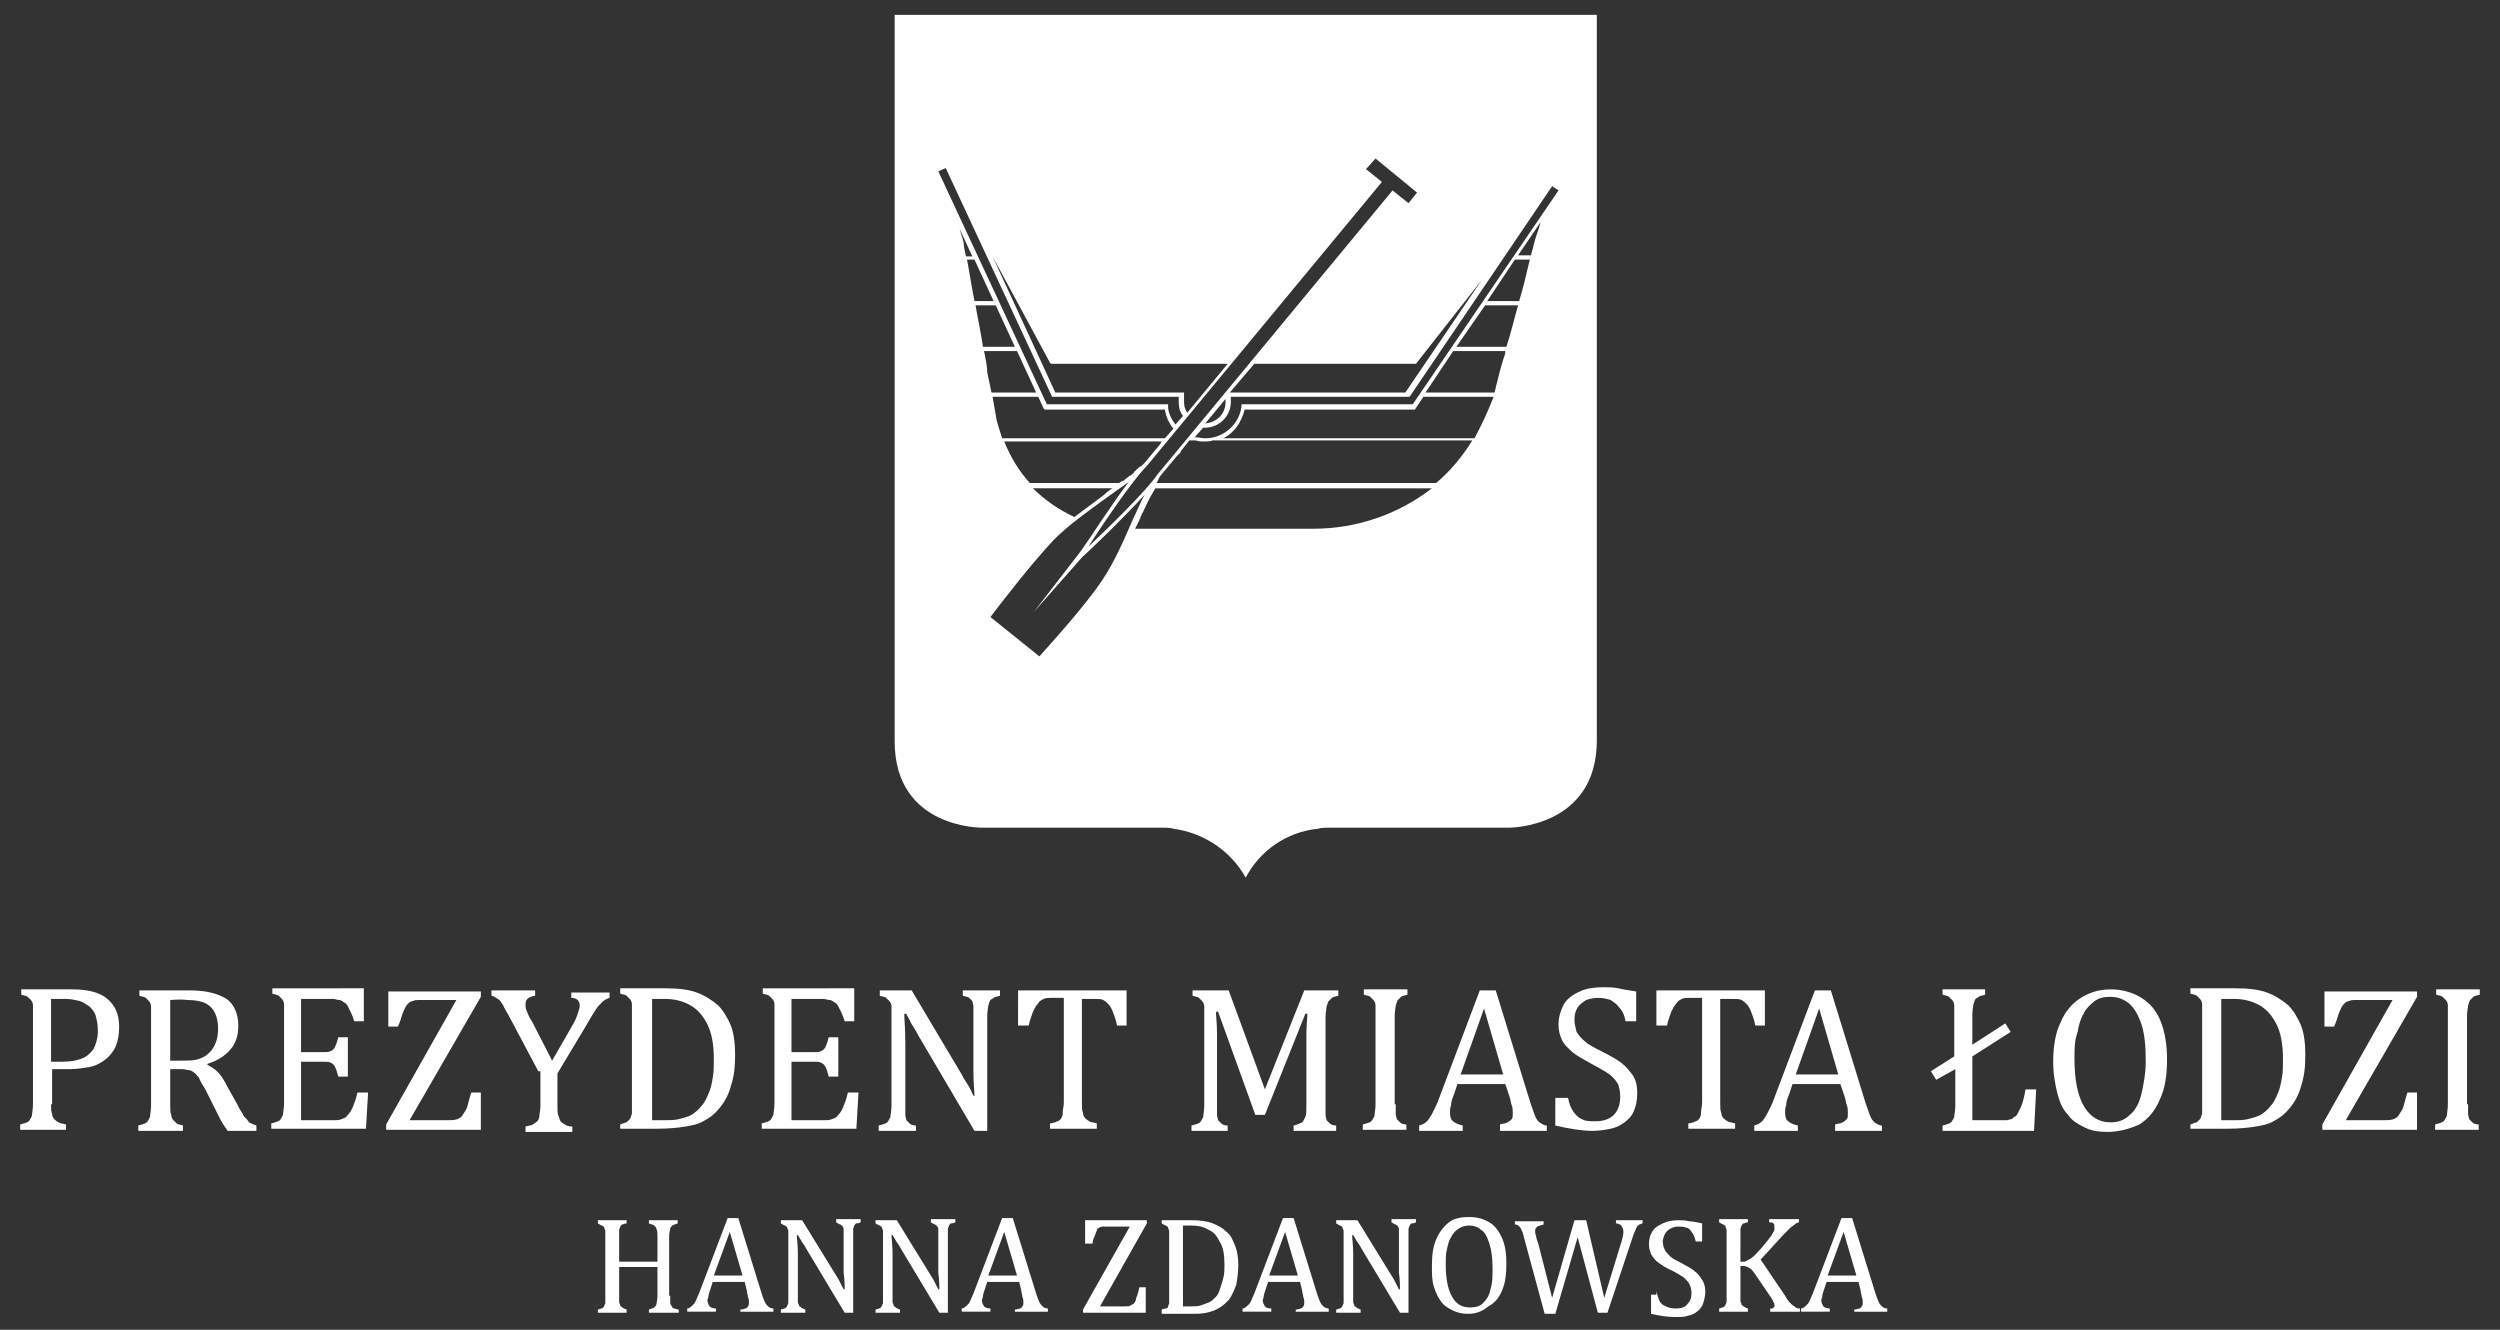 <?xml version="1.0" encoding="utf-8"?>
<!-- Generator: Adobe Illustrator 24.0.0, SVG Export Plug-In . SVG Version: 6.00 Build 0)  -->
<svg version="1.1" id="Warstwa_1" xmlns="http://www.w3.org/2000/svg" xmlns:xlink="http://www.w3.org/1999/xlink" x="0px" y="0px"
	 viewBox="0 0 235 125" style="enable-background:new 0 0 235 125;" xml:space="preserve">
<rect x="0" y="0" width="235" height="125" fill="#333333" stroke="none"/>
<style type="text/css">
	.st0{fill:#FFFFFF;}
</style>
<g>
	<g>
		<g>
			<path class="st0" d="M4.8,103.8c0,0.4,0,0.7,0.1,0.9c0,0.2,0.1,0.4,0.2,0.5s0.2,0.2,0.4,0.3c0.1,0.1,0.4,0.1,0.7,0.2v0.5H1.9
				v-0.5c0.4-0.1,0.7-0.2,0.8-0.3c0.1-0.1,0.2-0.3,0.3-0.5c0-0.2,0.1-0.6,0.1-1.1v-8.3c0-0.4,0-0.8,0-1c0-0.2-0.1-0.4-0.2-0.5
				c-0.1-0.1-0.2-0.2-0.3-0.3c-0.1-0.1-0.3-0.1-0.6-0.2v-0.5h4.8c1.5,0,2.6,0.3,3.3,0.9c0.7,0.6,1.1,1.4,1.1,2.6
				c0,0.7-0.1,1.3-0.3,1.8c-0.2,0.5-0.6,1-1,1.3c-0.4,0.3-0.9,0.6-1.5,0.7c-0.6,0.1-1.2,0.2-1.8,0.2c-0.7,0-1.3,0-1.7,0V103.8z
				 M4.8,99.8h1.1c0.7,0,1.3-0.1,1.8-0.3c0.5-0.2,0.8-0.5,1.1-0.9c0.2-0.4,0.4-1,0.4-1.7c0-0.6-0.1-1-0.2-1.4
				c-0.1-0.4-0.4-0.7-0.6-0.9c-0.3-0.2-0.6-0.4-0.9-0.5C7,94,6.7,93.9,6.2,93.9c-0.6,0-1.1,0-1.4,0V99.8z"/>
			<path class="st0" d="M16,100.5v3.3c0,0.5,0,0.8,0.1,1c0,0.2,0.1,0.4,0.2,0.5c0.1,0.1,0.2,0.2,0.3,0.3c0.1,0.1,0.3,0.1,0.6,0.2
				v0.5H13v-0.5c0.4-0.1,0.7-0.2,0.8-0.3c0.1-0.1,0.2-0.3,0.3-0.5c0-0.2,0.1-0.6,0.1-1.1v-8.3c0-0.4,0-0.8,0-1
				c0-0.2-0.1-0.4-0.2-0.5c-0.1-0.1-0.2-0.2-0.3-0.3c-0.1-0.1-0.3-0.1-0.6-0.2v-0.5h4.8c1.5,0,2.6,0.3,3.4,0.8
				c0.7,0.5,1.1,1.4,1.1,2.5c0,0.9-0.2,1.6-0.7,2.2c-0.5,0.6-1.2,1.1-2.2,1.4v0.1c0.4,0.2,0.7,0.4,1,0.7c0.3,0.3,0.6,0.8,0.9,1.4
				l0.9,1.6c0.2,0.5,0.5,0.8,0.6,1.1c0.2,0.2,0.4,0.4,0.5,0.6c0.2,0.1,0.4,0.2,0.7,0.3v0.5h-2.7c-0.2-0.3-0.5-0.7-0.7-1.1
				c-0.2-0.4-0.4-0.8-0.6-1.2l-0.8-1.6c-0.3-0.5-0.5-0.8-0.6-1.1c-0.2-0.2-0.3-0.4-0.5-0.5c-0.1-0.1-0.3-0.2-0.4-0.2
				c-0.2,0-0.4-0.1-0.7-0.1H16z M16,94v5.7h1.1c0.6,0,1,0,1.4-0.1c0.3-0.1,0.7-0.2,1-0.5c0.3-0.2,0.5-0.5,0.7-0.9
				c0.2-0.4,0.3-0.9,0.3-1.5c0-0.6-0.1-1.1-0.3-1.5c-0.2-0.4-0.5-0.7-0.9-0.9c-0.4-0.2-1-0.3-1.7-0.3C16.8,93.9,16.3,94,16,94z"/>
			<path class="st0" d="M34.2,93.1V96h-0.9c-0.1-0.3-0.2-0.6-0.3-0.8c-0.1-0.2-0.2-0.4-0.3-0.6c-0.1-0.2-0.2-0.3-0.4-0.4
				C32.2,94.1,32,94,31.9,94c-0.2,0-0.4-0.1-0.6-0.1h-3v5h2.1c0.3,0,0.5,0,0.7-0.1c0.2-0.1,0.3-0.2,0.4-0.4c0.1-0.2,0.2-0.5,0.3-0.9
				h0.9v3.7h-0.9c-0.1-0.4-0.2-0.7-0.3-0.9c-0.1-0.2-0.2-0.3-0.4-0.4c-0.2-0.1-0.4-0.1-0.7-0.1h-2.1v5.5h3c0.3,0,0.6,0,0.8-0.1
				c0.2-0.1,0.4-0.1,0.5-0.3c0.1-0.1,0.3-0.3,0.4-0.5c0.1-0.2,0.2-0.4,0.3-0.7c0.1-0.2,0.2-0.6,0.3-1h1l-0.2,3.4h-8.9v-0.5
				c0.4-0.1,0.7-0.2,0.8-0.3c0.1-0.1,0.2-0.3,0.3-0.5c0-0.2,0.1-0.6,0.1-1.1v-8.3c0-0.4,0-0.8,0-1c0-0.2-0.1-0.4-0.2-0.5
				c-0.1-0.1-0.2-0.2-0.3-0.3c-0.1-0.1-0.3-0.1-0.6-0.2v-0.5H34.2z"/>
			<path class="st0" d="M38.5,105.3H42c0.4,0,0.7,0,1-0.1c0.2-0.1,0.4-0.2,0.5-0.4c0.1-0.2,0.3-0.4,0.4-0.7c0.1-0.3,0.2-0.8,0.4-1.4
				h0.9v3.5h-8.9v-0.5L42.9,94h-3.5c-0.2,0-0.4,0-0.6,0.1c-0.1,0-0.3,0.1-0.4,0.2c-0.1,0.1-0.2,0.2-0.3,0.4
				c-0.1,0.2-0.2,0.4-0.3,0.7c-0.1,0.3-0.2,0.7-0.4,1.1h-0.9v-3.3h8.7v0.5L38.5,105.3z"/>
			<path class="st0" d="M50.6,100.7L48,95.8c-0.3-0.6-0.6-1-0.7-1.3c-0.2-0.3-0.3-0.5-0.5-0.6c-0.2-0.1-0.4-0.3-0.6-0.3v-0.5h4.1
				v0.5c-0.6,0.1-0.9,0.3-0.9,0.8c0,0.2,0,0.4,0.1,0.6c0.1,0.2,0.2,0.6,0.5,1l1.9,3.7l1.9-3.3c0.3-0.5,0.4-0.8,0.5-1.1
				c0.1-0.3,0.2-0.6,0.2-0.8c0-0.2-0.1-0.4-0.2-0.5c-0.1-0.1-0.3-0.2-0.6-0.2v-0.5h3.6v0.5c-0.3,0.1-0.5,0.2-0.7,0.4
				c-0.2,0.2-0.4,0.4-0.6,0.7c-0.2,0.3-0.5,0.8-0.9,1.5l-2.7,4.5v3.1c0,0.4,0,0.7,0.1,0.9s0.1,0.4,0.2,0.5c0.1,0.1,0.2,0.2,0.4,0.3
				c0.1,0.1,0.4,0.2,0.7,0.2v0.5h-4.4v-0.5c0.3-0.1,0.5-0.1,0.7-0.2c0.1-0.1,0.3-0.2,0.4-0.3c0.1-0.1,0.2-0.3,0.2-0.5
				c0-0.2,0.1-0.5,0.1-0.9V100.7z"/>
			<path class="st0" d="M58.3,106.2v-0.5c0.3-0.1,0.5-0.2,0.6-0.2c0.1-0.1,0.2-0.2,0.3-0.3c0.1-0.1,0.1-0.3,0.2-0.5c0-0.2,0-0.5,0-1
				v-8.3c0-0.4,0-0.8,0-1c0-0.2-0.1-0.4-0.2-0.5c-0.1-0.1-0.2-0.2-0.3-0.3c-0.1-0.1-0.3-0.1-0.6-0.2v-0.5h4.2c1.2,0,2.2,0.1,3,0.4
				c0.8,0.3,1.4,0.7,2,1.2c0.5,0.5,0.9,1.2,1.2,1.9c0.3,0.8,0.4,1.7,0.4,2.8c0,1.1-0.1,2-0.4,2.9c-0.2,0.8-0.6,1.5-1.1,2.1
				c-0.4,0.5-0.9,0.9-1.5,1.2c-0.5,0.3-1.1,0.4-1.7,0.5c-0.6,0.1-1.5,0.2-2.6,0.2H58.3z M61.3,105.3c0.3,0,0.6,0,1.1,0
				c0.5,0,1,0,1.4-0.1c0.4-0.1,0.8-0.2,1.2-0.4c0.3-0.2,0.7-0.5,0.9-0.8c0.3-0.3,0.5-0.7,0.7-1.2c0.2-0.4,0.3-0.9,0.4-1.5
				c0.1-0.5,0.1-1.1,0.1-1.8c0-1.3-0.2-2.4-0.6-3.2c-0.4-0.8-0.9-1.4-1.6-1.8c-0.7-0.4-1.5-0.6-2.4-0.6c-0.4,0-0.8,0-1.2,0V105.3z"
				/>
			<path class="st0" d="M80.3,93.1V96h-0.9c-0.1-0.3-0.2-0.6-0.3-0.8c-0.1-0.2-0.2-0.4-0.3-0.6c-0.1-0.2-0.2-0.3-0.4-0.4
				C78.3,94.1,78.1,94,78,94c-0.2,0-0.4-0.1-0.6-0.1h-3v5h2.1c0.3,0,0.5,0,0.7-0.1c0.2-0.1,0.3-0.2,0.4-0.4c0.1-0.2,0.2-0.5,0.3-0.9
				h0.9v3.7h-0.9c-0.1-0.4-0.2-0.7-0.3-0.9c-0.1-0.2-0.2-0.3-0.4-0.4c-0.2-0.1-0.4-0.1-0.7-0.1h-2.1v5.5h3c0.3,0,0.6,0,0.8-0.1
				c0.2-0.1,0.4-0.1,0.5-0.3c0.1-0.1,0.3-0.3,0.4-0.5c0.1-0.2,0.2-0.4,0.3-0.7c0.1-0.2,0.2-0.6,0.3-1h1l-0.2,3.4h-8.9v-0.5
				c0.4-0.1,0.7-0.2,0.8-0.3c0.1-0.1,0.2-0.3,0.3-0.5c0-0.2,0.1-0.6,0.1-1.1v-8.3c0-0.4,0-0.8,0-1c0-0.2-0.1-0.4-0.2-0.5
				c-0.1-0.1-0.2-0.2-0.3-0.3c-0.1-0.1-0.3-0.1-0.6-0.2v-0.5H80.3z"/>
			<path class="st0" d="M90.4,101c0.2,0.4,0.4,0.7,0.6,1c0.2,0.3,0.3,0.6,0.5,1h0.1c0-0.4-0.1-1.2-0.1-2.3c0-1.2,0-2.2,0-3.1v-2
				c0-0.4,0-0.8,0-1c0-0.2-0.1-0.4-0.1-0.5c-0.1-0.1-0.2-0.2-0.3-0.3c-0.1-0.1-0.3-0.1-0.6-0.2v-0.5h3.5v0.5
				c-0.3,0.1-0.5,0.1-0.6,0.2c-0.1,0.1-0.2,0.1-0.3,0.2c-0.1,0.1-0.1,0.3-0.2,0.5c0,0.2-0.1,0.5-0.1,1v10.8h-1.2l-5.3-9
				c-0.3-0.6-0.6-1-0.7-1.2c-0.1-0.3-0.3-0.5-0.4-0.8h-0.2c0,0.5,0.1,1.4,0.1,2.7c0,1.3,0,2.6,0,3.9v2c0,0.4,0,0.7,0,0.9
				c0,0.2,0.1,0.4,0.1,0.5c0.1,0.1,0.2,0.2,0.3,0.3c0.1,0.1,0.3,0.2,0.6,0.2v0.5h-3.5v-0.5c0.4-0.1,0.7-0.2,0.8-0.3
				c0.1-0.1,0.2-0.3,0.3-0.5c0-0.2,0.1-0.6,0.1-1.1v-8.3c0-0.4,0-0.8,0-1c0-0.2-0.1-0.4-0.2-0.5c-0.1-0.1-0.2-0.2-0.3-0.3
				c-0.1-0.1-0.3-0.1-0.6-0.2v-0.5h3L90.4,101z"/>
			<path class="st0" d="M95.5,93.1h10.4v3.3H105c-0.1-0.6-0.3-1-0.4-1.3c-0.1-0.3-0.3-0.6-0.4-0.7c-0.2-0.2-0.3-0.3-0.5-0.4
				c-0.2-0.1-0.4-0.1-0.8-0.1h-1.2v9.8c0,0.4,0,0.7,0.1,0.9c0,0.2,0.1,0.4,0.2,0.5c0.1,0.1,0.2,0.2,0.4,0.3c0.1,0.1,0.4,0.1,0.7,0.2
				v0.5h-4.4v-0.5c0.2,0,0.4-0.1,0.5-0.1c0.1-0.1,0.3-0.1,0.4-0.2c0.1-0.1,0.2-0.2,0.2-0.3c0.1-0.1,0.1-0.3,0.1-0.5
				c0-0.2,0.1-0.5,0.1-0.9v-9.8h-1.2c-0.3,0-0.5,0-0.7,0.1c-0.2,0.1-0.4,0.2-0.5,0.4c-0.2,0.2-0.3,0.4-0.5,0.8
				c-0.1,0.3-0.3,0.8-0.4,1.3h-1V93.1z"/>
			<path class="st0" d="M125.8,93.6c-0.3,0.1-0.5,0.1-0.6,0.2c-0.1,0.1-0.2,0.2-0.3,0.3c-0.1,0.1-0.1,0.3-0.2,0.5
				c0,0.2-0.1,0.5-0.1,1v8.3c0,0.4,0,0.7,0,0.9c0,0.2,0.1,0.4,0.1,0.5c0.1,0.1,0.2,0.2,0.3,0.3c0.1,0.1,0.3,0.2,0.6,0.2v0.5h-4v-0.5
				c0.4-0.1,0.6-0.2,0.8-0.3c0.1-0.1,0.2-0.3,0.3-0.5c0.1-0.2,0.1-0.6,0.1-1.1v-3.7c0-1,0-1.9,0-2.9c0-1,0.1-1.7,0.1-2h-0.2
				l-3.8,9.5H118l-3.5-9.7h-0.2c0,0.4,0.1,1.1,0.1,2.1c0,1,0,2.1,0,3.2v3.5c0,0.4,0,0.7,0,0.9c0,0.2,0.1,0.4,0.1,0.5
				c0.1,0.1,0.2,0.2,0.3,0.3c0.1,0.1,0.3,0.2,0.6,0.2v0.5H112v-0.5c0.4-0.1,0.7-0.2,0.8-0.3c0.1-0.1,0.2-0.3,0.3-0.5
				c0-0.2,0.1-0.6,0.1-1.1v-8.3c0-0.4,0-0.8,0-1c0-0.2-0.1-0.4-0.2-0.5c-0.1-0.1-0.2-0.2-0.3-0.3c-0.1-0.1-0.3-0.1-0.6-0.2v-0.5h3.4
				l3.4,9.3l3.7-9.3h3.2V93.6z"/>
			<path class="st0" d="M131.2,103.8c0,0.4,0,0.7,0,0.9c0,0.2,0.1,0.4,0.1,0.5c0.1,0.1,0.2,0.2,0.3,0.3c0.1,0.1,0.3,0.2,0.6,0.2v0.5
				h-4.1v-0.5c0.4-0.1,0.7-0.2,0.8-0.3c0.1-0.1,0.2-0.3,0.3-0.5c0-0.2,0.1-0.6,0.1-1.1v-8.3c0-0.4,0-0.8,0-1c0-0.2-0.1-0.4-0.2-0.5
				c-0.1-0.1-0.2-0.2-0.3-0.3c-0.1-0.1-0.3-0.1-0.6-0.2v-0.5h4.1v0.5c-0.3,0.1-0.5,0.1-0.6,0.2c-0.1,0.1-0.2,0.2-0.3,0.3
				c-0.1,0.1-0.1,0.3-0.2,0.5c0,0.2-0.1,0.5-0.1,1V103.8z"/>
			<path class="st0" d="M141,106.2v-0.5c0.3-0.1,0.6-0.1,0.7-0.2c0.2-0.1,0.3-0.2,0.4-0.3c0.1-0.1,0.1-0.3,0.1-0.6
				c0-0.2,0-0.5-0.1-0.7c-0.1-0.3-0.1-0.5-0.2-0.8l-0.4-1.2h-4.5l-0.3,0.9c-0.2,0.5-0.3,0.8-0.3,1.1c-0.1,0.2-0.1,0.5-0.1,0.7
				c0,0.4,0.1,0.7,0.3,0.8c0.2,0.2,0.5,0.3,0.9,0.4v0.5h-4.1v-0.5c0.4-0.1,0.7-0.3,0.9-0.6c0.3-0.4,0.5-0.9,0.8-1.5l4-10.6h1.5
				l3.3,10.7c0.2,0.5,0.3,0.9,0.4,1.1c0.1,0.3,0.3,0.5,0.4,0.6c0.2,0.1,0.4,0.3,0.7,0.3v0.5H141z M137.3,101h4l-1.8-6.2L137.3,101z"
				/>
			<path class="st0" d="M147.4,103.2c0.1,0.6,0.3,1,0.5,1.3c0.2,0.3,0.5,0.6,0.8,0.7c0.3,0.2,0.8,0.2,1.3,0.2c0.7,0,1.3-0.2,1.7-0.6
				c0.4-0.4,0.6-1,0.6-1.7c0-0.5-0.1-0.9-0.2-1.2c-0.2-0.3-0.4-0.6-0.8-0.9c-0.4-0.3-1-0.6-1.7-1c-0.7-0.4-1.3-0.7-1.8-1.1
				c-0.4-0.4-0.8-0.7-1-1.2c-0.2-0.4-0.3-0.9-0.3-1.4c0-0.7,0.2-1.3,0.5-1.9c0.3-0.5,0.8-0.9,1.5-1.2c0.6-0.3,1.4-0.4,2.2-0.4
				c0.5,0,1,0,1.4,0.1c0.5,0.1,1,0.2,1.7,0.3V96h-1c-0.1-0.6-0.3-1-0.6-1.3c-0.2-0.3-0.5-0.5-0.8-0.7c-0.3-0.1-0.7-0.2-1.2-0.2
				c-0.4,0-0.8,0.1-1.1,0.2c-0.3,0.2-0.6,0.4-0.8,0.7s-0.3,0.7-0.3,1.1c0,0.5,0.1,0.8,0.2,1.2c0.2,0.3,0.4,0.6,0.8,0.9
				c0.3,0.3,0.9,0.6,1.5,0.9c0.8,0.4,1.5,0.8,1.9,1.1c0.5,0.4,0.8,0.8,1.1,1.2c0.3,0.5,0.4,1,0.4,1.6c0,0.7-0.1,1.2-0.3,1.7
				c-0.2,0.5-0.5,0.8-0.9,1.1c-0.4,0.3-0.8,0.5-1.3,0.6c-0.5,0.1-1.1,0.2-1.7,0.2c-1,0-2.2-0.2-3.5-0.5v-2.6H147.4z"/>
			<path class="st0" d="M155.5,93.1h10.4v3.3h-0.9c-0.1-0.6-0.3-1-0.4-1.3c-0.1-0.3-0.3-0.6-0.4-0.7c-0.2-0.2-0.3-0.3-0.5-0.4
				c-0.2-0.1-0.4-0.1-0.8-0.1h-1.2v9.8c0,0.4,0,0.7,0.1,0.9c0,0.2,0.1,0.4,0.2,0.5c0.1,0.1,0.2,0.2,0.4,0.3c0.1,0.1,0.4,0.1,0.7,0.2
				v0.5h-4.4v-0.5c0.2,0,0.4-0.1,0.5-0.1c0.1-0.1,0.3-0.1,0.4-0.2c0.1-0.1,0.2-0.2,0.2-0.3c0.1-0.1,0.1-0.3,0.1-0.5
				c0-0.2,0.1-0.5,0.1-0.9v-9.8h-1.2c-0.3,0-0.5,0-0.7,0.1c-0.2,0.1-0.4,0.2-0.5,0.4c-0.2,0.2-0.3,0.4-0.5,0.8
				c-0.1,0.3-0.3,0.8-0.4,1.3h-1V93.1z"/>
			<path class="st0" d="M172.5,106.2v-0.5c0.3-0.1,0.6-0.1,0.7-0.2c0.2-0.1,0.3-0.2,0.4-0.3c0.1-0.1,0.1-0.3,0.1-0.6
				c0-0.2,0-0.5-0.1-0.7c-0.1-0.3-0.1-0.5-0.2-0.8l-0.4-1.2h-4.5l-0.3,0.9c-0.2,0.5-0.3,0.8-0.3,1.1c-0.1,0.2-0.1,0.5-0.1,0.7
				c0,0.4,0.1,0.7,0.3,0.8c0.2,0.2,0.5,0.3,0.9,0.4v0.5h-4.1v-0.5c0.4-0.1,0.7-0.3,0.9-0.6c0.3-0.4,0.5-0.9,0.8-1.5l4-10.6h1.5
				l3.3,10.7c0.2,0.5,0.3,0.9,0.4,1.1c0.1,0.3,0.3,0.5,0.4,0.6c0.2,0.1,0.4,0.3,0.7,0.3v0.5H172.5z M168.8,101h4l-1.8-6.2L168.8,101
				z"/>
			<path class="st0" d="M182,101.5l-0.5-0.8l2.2-1.4v-3.8c0-0.4,0-0.8,0-1c0-0.2-0.1-0.4-0.2-0.5c-0.1-0.1-0.2-0.2-0.3-0.3
				c-0.1-0.1-0.3-0.1-0.6-0.2v-0.5h4v0.5c-0.3,0.1-0.5,0.1-0.6,0.2c-0.1,0.1-0.2,0.1-0.3,0.2c-0.1,0.1-0.1,0.3-0.2,0.5
				c0,0.2-0.1,0.5-0.1,1v2.8l3.1-2l0.5,0.8l-3.6,2.3v6h2.5c0.3,0,0.5,0,0.7,0c0.2,0,0.3-0.1,0.5-0.1c0.1-0.1,0.2-0.2,0.4-0.3
				c0.1-0.1,0.2-0.3,0.3-0.5c0.1-0.2,0.2-0.4,0.3-0.7c0.1-0.3,0.2-0.7,0.3-1.3h1l-0.2,3.9h-8.6v-0.5c0.4-0.1,0.7-0.2,0.8-0.3
				c0.1-0.1,0.2-0.3,0.3-0.5c0-0.2,0.1-0.6,0.1-1.1v-3.4L182,101.5z"/>
			<path class="st0" d="M198.1,106.4c-0.8,0-1.5-0.1-2.1-0.4c-0.6-0.3-1.2-0.6-1.6-1.2c-0.5-0.5-0.8-1.2-1-2c-0.2-0.8-0.4-1.8-0.4-3
				c0-1.4,0.2-2.7,0.7-3.7c0.4-1,1.1-1.8,1.9-2.3c0.8-0.5,1.7-0.8,2.8-0.8c1.1,0,2.1,0.3,2.9,0.8c0.8,0.5,1.4,1.2,1.8,2.2
				c0.4,1,0.6,2.2,0.6,3.6c0,1.5-0.2,2.8-0.7,3.8c-0.4,1-1.1,1.8-1.9,2.3C200.2,106.1,199.2,106.4,198.1,106.4z M195,99.5
				c0,2,0.3,3.5,0.9,4.5c0.6,1,1.4,1.5,2.5,1.5c0.7,0,1.3-0.2,1.8-0.7c0.5-0.4,0.9-1.1,1.1-2c0.2-0.9,0.4-1.9,0.4-3
				c0-1.4-0.1-2.6-0.4-3.5c-0.3-0.9-0.7-1.6-1.2-2c-0.5-0.4-1.1-0.6-1.7-0.6c-0.6,0-1.1,0.1-1.5,0.4c-0.4,0.3-0.8,0.7-1,1.1
				c-0.3,0.5-0.5,1.1-0.6,1.8C195,97.8,195,98.6,195,99.5z"/>
			<path class="st0" d="M205.9,106.2v-0.5c0.3-0.1,0.5-0.2,0.6-0.2c0.1-0.1,0.2-0.2,0.3-0.3c0.1-0.1,0.1-0.3,0.2-0.5
				c0-0.2,0-0.5,0-1v-8.3c0-0.4,0-0.8,0-1c0-0.2-0.1-0.4-0.2-0.5c-0.1-0.1-0.2-0.2-0.3-0.3c-0.1-0.1-0.3-0.1-0.6-0.2v-0.5h4.2
				c1.2,0,2.2,0.1,3,0.4c0.8,0.3,1.4,0.7,2,1.2c0.5,0.5,0.9,1.2,1.2,1.9c0.3,0.8,0.4,1.7,0.4,2.8c0,1.1-0.1,2-0.4,2.9
				c-0.2,0.8-0.6,1.5-1.1,2.1c-0.4,0.5-0.9,0.9-1.5,1.2c-0.5,0.3-1.1,0.4-1.7,0.5c-0.6,0.1-1.5,0.2-2.6,0.2H205.9z M208.8,105.3
				c0.3,0,0.6,0,1.1,0c0.5,0,1,0,1.4-0.1s0.8-0.2,1.2-0.4c0.3-0.2,0.7-0.5,0.9-0.8c0.3-0.3,0.5-0.7,0.7-1.2c0.2-0.4,0.3-0.9,0.4-1.5
				c0.1-0.5,0.1-1.1,0.1-1.8c0-1.3-0.2-2.4-0.6-3.2c-0.4-0.8-0.9-1.4-1.6-1.8c-0.7-0.4-1.5-0.6-2.4-0.6c-0.4,0-0.8,0-1.2,0V105.3z"
				/>
			<path class="st0" d="M220.5,105.3h3.5c0.4,0,0.7,0,1-0.1c0.2-0.1,0.4-0.2,0.5-0.4c0.1-0.2,0.3-0.4,0.4-0.7
				c0.1-0.3,0.2-0.8,0.4-1.4h0.9v3.5h-8.9v-0.5l6.6-11.7h-3.5c-0.2,0-0.4,0-0.6,0.1c-0.1,0-0.3,0.1-0.4,0.2
				c-0.1,0.1-0.2,0.2-0.3,0.4c-0.1,0.2-0.2,0.4-0.3,0.7c-0.1,0.3-0.2,0.7-0.4,1.1h-0.9v-3.3h8.7v0.5L220.5,105.3z"/>
			<path class="st0" d="M232,103.8c0,0.4,0,0.7,0,0.9c0,0.2,0.1,0.4,0.1,0.5c0.1,0.1,0.2,0.2,0.3,0.3c0.1,0.1,0.3,0.2,0.6,0.2v0.5
				h-4.1v-0.5c0.4-0.1,0.7-0.2,0.8-0.3c0.1-0.1,0.2-0.3,0.3-0.5c0-0.2,0.1-0.6,0.1-1.1v-8.3c0-0.4,0-0.8,0-1c0-0.2-0.1-0.4-0.2-0.5
				c-0.1-0.1-0.2-0.2-0.3-0.3c-0.1-0.1-0.3-0.1-0.6-0.2v-0.5h4.1v0.5c-0.3,0.1-0.5,0.1-0.6,0.2c-0.1,0.1-0.2,0.2-0.3,0.3
				c-0.1,0.1-0.1,0.3-0.2,0.5c0,0.2-0.1,0.5-0.1,1V103.8z"/>
		</g>
		<g>
			<path class="st0" d="M63,121.8c0,0.2,0,0.4,0,0.6c0,0.1,0,0.2,0.1,0.3c0,0.1,0.1,0.1,0.1,0.2c0,0,0.1,0.1,0.2,0.1
				c0.1,0,0.2,0.1,0.4,0.1v0.3H61v-0.3c0.2-0.1,0.4-0.1,0.5-0.2c0.1-0.1,0.2-0.2,0.2-0.3c0-0.1,0.1-0.4,0.1-0.8v-2.7h-3.6v2.7
				c0,0.3,0,0.5,0,0.6c0,0.1,0.1,0.2,0.1,0.3c0,0.1,0.1,0.1,0.2,0.2c0.1,0.1,0.2,0.1,0.4,0.2v0.3h-2.7v-0.3c0.3-0.1,0.4-0.1,0.5-0.2
				c0.1-0.1,0.1-0.2,0.2-0.4c0-0.2,0-0.4,0-0.7v-5.5c0-0.3,0-0.5,0-0.6c0-0.1-0.1-0.2-0.1-0.3c0-0.1-0.1-0.1-0.2-0.2
				c-0.1,0-0.2-0.1-0.4-0.2v-0.3h2.7v0.3c-0.2,0-0.3,0.1-0.4,0.1c-0.1,0-0.1,0.1-0.2,0.2c0,0.1-0.1,0.2-0.1,0.3c0,0.1,0,0.4,0,0.7
				v2.3h3.6v-2.3c0-0.4,0-0.6-0.1-0.8c0-0.1-0.1-0.2-0.2-0.3c-0.1-0.1-0.3-0.1-0.5-0.2v-0.3h2.7v0.3c-0.2,0.1-0.4,0.1-0.5,0.2
				c-0.1,0.1-0.2,0.2-0.2,0.3c0,0.1-0.1,0.4-0.1,0.7V121.8z"/>
			<path class="st0" d="M69.6,123.4v-0.3c0.2,0,0.4-0.1,0.5-0.1c0.1-0.1,0.2-0.1,0.2-0.2c0.1-0.1,0.1-0.2,0.1-0.4
				c0-0.1,0-0.3-0.1-0.5c0-0.2-0.1-0.4-0.1-0.6l-0.2-0.8h-3l-0.2,0.6c-0.1,0.3-0.2,0.6-0.2,0.7c0,0.2-0.1,0.3-0.1,0.4
				c0,0.3,0.1,0.4,0.2,0.6c0.1,0.1,0.3,0.2,0.6,0.2v0.3h-2.7v-0.3c0.2,0,0.4-0.2,0.6-0.4c0.2-0.2,0.3-0.6,0.5-1l2.7-7.1h1l2.2,7.1
				c0.1,0.3,0.2,0.6,0.3,0.8c0.1,0.2,0.2,0.3,0.3,0.4c0.1,0.1,0.3,0.2,0.5,0.2v0.3H69.6z M67.1,119.9h2.7l-1.2-4.1L67.1,119.9z"/>
			<path class="st0" d="M78.6,119.9c0.2,0.3,0.3,0.5,0.4,0.7c0.1,0.2,0.2,0.4,0.3,0.6h0.1c0-0.3,0-0.8-0.1-1.6c0-0.8,0-1.5,0-2.1
				v-1.3c0-0.3,0-0.5,0-0.6c0-0.1,0-0.2-0.1-0.3c0-0.1-0.1-0.1-0.2-0.2c-0.1,0-0.2-0.1-0.4-0.2v-0.3h2.3v0.3
				c-0.2,0.1-0.3,0.1-0.4,0.1c-0.1,0-0.1,0.1-0.2,0.2c0,0.1-0.1,0.2-0.1,0.3c0,0.1,0,0.4,0,0.7v7.2h-0.8l-3.6-6
				c-0.2-0.4-0.4-0.6-0.5-0.8c-0.1-0.2-0.2-0.3-0.3-0.5h-0.1c0,0.3,0.1,0.9,0.1,1.8c0,0.9,0,1.7,0,2.6v1.3c0,0.3,0,0.5,0,0.6
				c0,0.1,0.1,0.2,0.1,0.3c0,0.1,0.1,0.1,0.2,0.2c0.1,0.1,0.2,0.1,0.4,0.2v0.3h-2.3v-0.3c0.3-0.1,0.4-0.1,0.5-0.2
				c0.1-0.1,0.1-0.2,0.2-0.4c0-0.2,0-0.4,0-0.7v-5.5c0-0.3,0-0.5,0-0.6c0-0.1-0.1-0.2-0.1-0.3c0-0.1-0.1-0.1-0.2-0.2
				c-0.1,0-0.2-0.1-0.4-0.2v-0.3h2L78.6,119.9z"/>
			<path class="st0" d="M87.5,119.9c0.2,0.3,0.3,0.5,0.4,0.7c0.1,0.2,0.2,0.4,0.3,0.6h0.1c0-0.3,0-0.8-0.1-1.6c0-0.8,0-1.5,0-2.1
				v-1.3c0-0.3,0-0.5,0-0.6c0-0.1,0-0.2-0.1-0.3c0-0.1-0.1-0.1-0.2-0.2c-0.1,0-0.2-0.1-0.4-0.2v-0.3h2.3v0.3
				c-0.2,0.1-0.3,0.1-0.4,0.1c-0.1,0-0.1,0.1-0.2,0.2c0,0.1-0.1,0.2-0.1,0.3c0,0.1,0,0.4,0,0.7v7.2h-0.8l-3.6-6
				c-0.2-0.4-0.4-0.6-0.5-0.8c-0.1-0.2-0.2-0.3-0.3-0.5h-0.1c0,0.3,0.1,0.9,0.1,1.8c0,0.9,0,1.7,0,2.6v1.3c0,0.3,0,0.5,0,0.6
				c0,0.1,0.1,0.2,0.1,0.3c0,0.1,0.1,0.1,0.2,0.2c0.1,0.1,0.2,0.1,0.4,0.2v0.3h-2.3v-0.3c0.3-0.1,0.4-0.1,0.5-0.2
				c0.1-0.1,0.1-0.2,0.2-0.4c0-0.2,0-0.4,0-0.7v-5.5c0-0.3,0-0.5,0-0.6c0-0.1-0.1-0.2-0.1-0.3c0-0.1-0.1-0.1-0.2-0.2
				c-0.1,0-0.2-0.1-0.4-0.2v-0.3h2L87.5,119.9z"/>
			<path class="st0" d="M95.4,123.4v-0.3c0.2,0,0.4-0.1,0.5-0.1c0.1-0.1,0.2-0.1,0.2-0.2c0.1-0.1,0.1-0.2,0.1-0.4
				c0-0.1,0-0.3-0.1-0.5c0-0.2-0.1-0.4-0.1-0.6l-0.2-0.8h-3l-0.2,0.6c-0.1,0.3-0.2,0.6-0.2,0.7c0,0.2-0.1,0.3-0.1,0.4
				c0,0.3,0.1,0.4,0.2,0.6c0.1,0.1,0.3,0.2,0.6,0.2v0.3h-2.7v-0.3c0.2,0,0.4-0.2,0.6-0.4c0.2-0.2,0.3-0.6,0.5-1l2.7-7.1h1l2.2,7.1
				c0.1,0.3,0.2,0.6,0.3,0.8c0.1,0.2,0.2,0.3,0.3,0.4c0.1,0.1,0.3,0.2,0.5,0.2v0.3H95.4z M92.9,119.9h2.7l-1.2-4.1L92.9,119.9z"/>
			<path class="st0" d="M103.4,122.8h2.3c0.3,0,0.5,0,0.6-0.1c0.1-0.1,0.3-0.1,0.3-0.2c0.1-0.1,0.2-0.3,0.2-0.5
				c0.1-0.2,0.2-0.5,0.3-1h0.6v2.4h-5.9v-0.3l4.4-7.8H104c-0.2,0-0.3,0-0.4,0c-0.1,0-0.2,0.1-0.3,0.1c-0.1,0.1-0.2,0.1-0.2,0.3
				c-0.1,0.1-0.1,0.3-0.2,0.5c-0.1,0.2-0.2,0.4-0.2,0.7H102v-2.2h5.8v0.3L103.4,122.8z"/>
			<path class="st0" d="M109.2,123.4v-0.3c0.2-0.1,0.3-0.1,0.4-0.1c0.1,0,0.2-0.1,0.2-0.2c0-0.1,0.1-0.2,0.1-0.3c0-0.1,0-0.4,0-0.6
				v-5.5c0-0.3,0-0.5,0-0.7c0-0.1-0.1-0.2-0.1-0.3c0-0.1-0.1-0.1-0.2-0.2c-0.1,0-0.2-0.1-0.4-0.2v-0.3h2.8c0.8,0,1.5,0.1,2,0.3
				c0.5,0.2,0.9,0.4,1.3,0.8c0.4,0.3,0.6,0.8,0.8,1.3c0.2,0.5,0.3,1.1,0.3,1.8c0,0.7-0.1,1.4-0.2,1.9c-0.2,0.5-0.4,1-0.7,1.4
				c-0.3,0.3-0.6,0.6-1,0.8c-0.3,0.2-0.7,0.3-1.1,0.4c-0.4,0.1-1,0.1-1.7,0.1H109.2z M111.1,122.8c0.2,0,0.4,0,0.8,0
				c0.4,0,0.7,0,1-0.1c0.3-0.1,0.5-0.2,0.8-0.3c0.2-0.1,0.4-0.3,0.6-0.5c0.2-0.2,0.3-0.5,0.4-0.8c0.1-0.3,0.2-0.6,0.3-1
				c0.1-0.4,0.1-0.8,0.1-1.2c0-0.9-0.1-1.6-0.4-2.1c-0.3-0.6-0.6-1-1.1-1.2c-0.5-0.3-1-0.4-1.6-0.4c-0.3,0-0.6,0-0.8,0V122.8z"/>
			<path class="st0" d="M121.8,123.4v-0.3c0.2,0,0.4-0.1,0.5-0.1c0.1-0.1,0.2-0.1,0.2-0.2c0.1-0.1,0.1-0.2,0.1-0.4
				c0-0.1,0-0.3-0.1-0.5c0-0.2-0.1-0.4-0.1-0.6l-0.2-0.8h-3l-0.2,0.6c-0.1,0.3-0.2,0.6-0.2,0.7c0,0.2-0.1,0.3-0.1,0.4
				c0,0.3,0.1,0.4,0.2,0.6c0.1,0.1,0.3,0.2,0.6,0.2v0.3h-2.7v-0.3c0.2,0,0.4-0.2,0.6-0.4c0.2-0.2,0.3-0.6,0.5-1l2.7-7.1h1l2.2,7.1
				c0.1,0.3,0.2,0.6,0.3,0.8c0.1,0.2,0.2,0.3,0.3,0.4c0.1,0.1,0.3,0.2,0.5,0.2v0.3H121.8z M119.3,119.9h2.7l-1.2-4.1L119.3,119.9z"
				/>
			<path class="st0" d="M130.8,119.9c0.2,0.3,0.3,0.5,0.4,0.7c0.1,0.2,0.2,0.4,0.3,0.6h0.1c0-0.3,0-0.8-0.1-1.6c0-0.8,0-1.5,0-2.1
				v-1.3c0-0.3,0-0.5,0-0.6c0-0.1,0-0.2-0.1-0.3c0-0.1-0.1-0.1-0.2-0.2c-0.1,0-0.2-0.1-0.4-0.2v-0.3h2.3v0.3
				c-0.2,0.1-0.3,0.1-0.4,0.1c-0.1,0-0.1,0.1-0.2,0.2c0,0.1-0.1,0.2-0.1,0.3c0,0.1,0,0.4,0,0.7v7.2h-0.8l-3.6-6
				c-0.2-0.4-0.4-0.6-0.5-0.8c-0.1-0.2-0.2-0.3-0.3-0.5h-0.1c0,0.3,0.1,0.9,0.1,1.8c0,0.9,0,1.7,0,2.6v1.3c0,0.3,0,0.5,0,0.6
				c0,0.1,0.1,0.2,0.1,0.3c0,0.1,0.1,0.1,0.2,0.2c0.1,0.1,0.2,0.1,0.4,0.2v0.3h-2.3v-0.3c0.3-0.1,0.4-0.1,0.5-0.2
				c0.1-0.1,0.1-0.2,0.2-0.4c0-0.2,0-0.4,0-0.7v-5.5c0-0.3,0-0.5,0-0.6c0-0.1-0.1-0.2-0.1-0.3c0-0.1-0.1-0.1-0.2-0.2
				c-0.1,0-0.2-0.1-0.4-0.2v-0.3h2L130.8,119.9z"/>
			<path class="st0" d="M138,123.5c-0.5,0-1-0.1-1.4-0.3c-0.4-0.2-0.8-0.4-1.1-0.8c-0.3-0.4-0.5-0.8-0.7-1.4c-0.2-0.6-0.2-1.2-0.2-2
				c0-1,0.1-1.8,0.4-2.5c0.3-0.7,0.7-1.2,1.2-1.6c0.5-0.4,1.2-0.5,1.9-0.5c0.8,0,1.4,0.2,1.9,0.5c0.5,0.3,0.9,0.8,1.2,1.5
				c0.3,0.7,0.4,1.4,0.4,2.4c0,1-0.1,1.8-0.4,2.5c-0.3,0.7-0.7,1.2-1.3,1.5C139.3,123.3,138.7,123.5,138,123.5z M135.9,118.9
				c0,1.3,0.2,2.3,0.6,3c0.4,0.7,0.9,1,1.7,1c0.5,0,0.9-0.1,1.2-0.4c0.3-0.3,0.6-0.7,0.7-1.3c0.2-0.6,0.2-1.2,0.2-2
				c0-0.9-0.1-1.7-0.3-2.3c-0.2-0.6-0.4-1.1-0.8-1.3c-0.3-0.3-0.7-0.4-1.1-0.4c-0.4,0-0.7,0.1-1,0.3c-0.3,0.2-0.5,0.4-0.7,0.8
				c-0.2,0.3-0.3,0.7-0.4,1.2C135.9,117.8,135.9,118.4,135.9,118.9z"/>
			<path class="st0" d="M148.3,116.3l-2.1,7.2h-1l-1.9-7c-0.1-0.3-0.1-0.5-0.2-0.7c-0.1-0.2-0.1-0.3-0.2-0.4
				c-0.1-0.1-0.1-0.2-0.2-0.2c-0.1-0.1-0.2-0.1-0.3-0.1v-0.3h2.7v0.3c-0.3,0.1-0.4,0.1-0.6,0.2c-0.1,0.1-0.2,0.2-0.2,0.4
				c0,0.1,0,0.3,0.1,0.5c0,0.2,0.1,0.4,0.2,0.7l1.3,5.1l2.1-7.3h1.1l1.7,7.3l1.5-4.9c0.2-0.6,0.3-1,0.3-1.3c0-0.3-0.1-0.4-0.2-0.6
				c-0.1-0.1-0.3-0.2-0.5-0.2v-0.3h2.5v0.3c-0.1,0-0.2,0.1-0.3,0.1c-0.1,0.1-0.2,0.1-0.2,0.2c-0.1,0.1-0.1,0.2-0.2,0.4
				c-0.1,0.2-0.2,0.5-0.3,0.8l-2.3,6.9h-0.9L148.3,116.3z"/>
			<path class="st0" d="M155.7,121.4c0.1,0.4,0.2,0.7,0.3,0.9c0.1,0.2,0.3,0.4,0.6,0.5c0.2,0.1,0.5,0.2,0.9,0.2
				c0.5,0,0.9-0.1,1.1-0.4c0.3-0.3,0.4-0.6,0.4-1.1c0-0.3-0.1-0.6-0.2-0.8c-0.1-0.2-0.3-0.4-0.5-0.6c-0.3-0.2-0.6-0.4-1.2-0.7
				c-0.5-0.2-0.9-0.5-1.2-0.7c-0.3-0.2-0.5-0.5-0.7-0.8c-0.1-0.3-0.2-0.6-0.2-0.9c0-0.5,0.1-0.9,0.3-1.2c0.2-0.4,0.6-0.6,1-0.8
				c0.4-0.2,0.9-0.3,1.5-0.3c0.3,0,0.6,0,1,0.1c0.3,0,0.7,0.1,1.2,0.2v1.7h-0.6c-0.1-0.4-0.2-0.7-0.4-0.9c-0.1-0.2-0.3-0.4-0.5-0.4
				c-0.2-0.1-0.5-0.1-0.8-0.1c-0.3,0-0.5,0.1-0.7,0.2c-0.2,0.1-0.4,0.3-0.5,0.5c-0.1,0.2-0.2,0.5-0.2,0.7c0,0.3,0.1,0.6,0.2,0.8
				c0.1,0.2,0.3,0.4,0.5,0.6c0.2,0.2,0.6,0.4,1,0.6c0.5,0.3,1,0.5,1.3,0.8c0.3,0.2,0.5,0.5,0.7,0.8c0.2,0.3,0.3,0.7,0.3,1.1
				c0,0.4-0.1,0.8-0.2,1.1c-0.1,0.3-0.3,0.6-0.6,0.8c-0.2,0.2-0.5,0.3-0.9,0.4c-0.3,0.1-0.7,0.1-1.1,0.1c-0.7,0-1.4-0.1-2.3-0.3
				v-1.8H155.7z"/>
			<path class="st0" d="M163.6,118.6h0.2c0.2,0,0.3,0,0.4-0.1c0.1-0.1,0.3-0.1,0.5-0.3c0.2-0.1,0.4-0.4,0.8-0.8
				c0.4-0.5,0.7-0.8,0.8-1c0.2-0.2,0.3-0.4,0.4-0.6c0.1-0.1,0.1-0.2,0.1-0.4c0-0.2,0-0.3-0.1-0.4c-0.1-0.1-0.2-0.1-0.4-0.1v-0.3h2.8
				v0.3c-0.1,0-0.3,0.1-0.4,0.2c-0.1,0.1-0.3,0.2-0.4,0.3c-0.1,0.1-0.3,0.3-0.6,0.6l-2.2,2.4l2.3,3.4c0.2,0.4,0.4,0.6,0.6,0.8
				c0.1,0.1,0.3,0.2,0.4,0.3c0.1,0.1,0.3,0.1,0.4,0.1v0.3h-2.8v-0.3c0.2,0,0.3,0,0.3-0.1c0.1,0,0.1-0.1,0.1-0.2c0-0.1,0-0.2-0.1-0.3
				c0-0.1-0.1-0.2-0.2-0.4l-1.5-2.2c-0.2-0.3-0.3-0.4-0.4-0.5c-0.1-0.1-0.2-0.1-0.3-0.2c-0.1,0-0.2-0.1-0.4-0.1h-0.3v2.7
				c0,0.3,0,0.5,0,0.6c0,0.1,0.1,0.2,0.1,0.3c0,0.1,0.1,0.1,0.2,0.2c0.1,0.1,0.2,0.1,0.4,0.2v0.3h-2.7v-0.3c0.3-0.1,0.4-0.1,0.5-0.2
				c0.1-0.1,0.1-0.2,0.2-0.4c0-0.2,0-0.4,0-0.7v-5.5c0-0.3,0-0.5,0-0.6c0-0.1-0.1-0.2-0.1-0.3c0-0.1-0.1-0.1-0.2-0.2
				c-0.1,0-0.2-0.1-0.4-0.2v-0.3h2.7v0.3c-0.2,0-0.3,0.1-0.4,0.1c-0.1,0-0.1,0.1-0.2,0.2c0,0.1-0.1,0.2-0.1,0.3c0,0.1,0,0.4,0,0.7
				L163.6,118.6z"/>
			<path class="st0" d="M174.3,123.4v-0.3c0.2,0,0.4-0.1,0.5-0.1c0.1-0.1,0.2-0.1,0.2-0.2c0.1-0.1,0.1-0.2,0.1-0.4
				c0-0.1,0-0.3-0.1-0.5c0-0.2-0.1-0.4-0.1-0.6l-0.2-0.8h-3l-0.2,0.6c-0.1,0.3-0.2,0.6-0.2,0.7c0,0.2-0.1,0.3-0.1,0.4
				c0,0.3,0.1,0.4,0.2,0.6c0.1,0.1,0.3,0.2,0.6,0.2v0.3h-2.7v-0.3c0.2,0,0.4-0.2,0.6-0.4c0.2-0.2,0.3-0.6,0.5-1l2.7-7.1h1l2.2,7.1
				c0.1,0.3,0.2,0.6,0.3,0.8c0.1,0.2,0.2,0.3,0.3,0.4c0.1,0.1,0.3,0.2,0.5,0.2v0.3H174.3z M171.8,119.9h2.7l-1.2-4.1L171.8,119.9z"
				/>
		</g>
	</g>
	<path class="st0" d="M84.1,1.5c0,0,0,65.6,0,68.2c0,8.2,8.2,8.1,8.2,8.1s16.1,0,16.9,0c0.4,0,0.8,0,1.1,0.1
		c2.9,0.4,5.4,2.1,6.8,4.6c1.3-2.5,3.8-4.3,6.8-4.6c0.3-0.1,0.7-0.1,1.1-0.1c6.8,0,16.9,0,16.9,0s8.2,0,8.2-8.2c0-8.2,0-68.2,0-68.2
		H84.1z M129.3,14.9l3.9,3.2l-0.8,1l-1.5-1.2l-19.2,23.2l-2.9,3.5l0,0l0,0c-1,1.5-4.6,5-6.5,6.8c1.4-2.2,4.2-6.3,5.5-7.6l0,0h0l0,0
		l22.1-26.7l-1.5-1.2L129.3,14.9z M139.3,26.3l-7.2,10.6l-16.5,0l2.3-2.7h15.2L139.3,26.3z M115.2,37.8c0,1.1-0.8,1.9-1.9,2l1.9-2.3
		C115.2,37.6,115.2,37.7,115.2,37.8z M96.8,45.4c-1-1.1-1.8-2.4-2.4-3.9h14.8c0,0,0,0,0,0c0,0-0.1,0.1-0.1,0.2l-1.5,1.8c0,0,0,0,0,0
		c-0.1,0.1-0.1,0.1-0.2,0.2c0,0,0,0-0.1,0.1c-0.1,0-0.1,0.1-0.2,0.1c0,0,0,0-0.1,0.1c-0.1,0.1-0.2,0.1-0.2,0.2c0,0,0,0,0,0
		c-0.1,0.1-0.2,0.1-0.2,0.2c0,0,0,0-0.1,0.1c-0.1,0.1-0.1,0.1-0.2,0.2c0,0,0,0-0.1,0c-0.2,0.2-0.4,0.3-0.6,0.5c0,0,0,0-0.1,0
		c-0.1,0.1-0.2,0.1-0.3,0.2c0,0,0,0,0,0H96.8z M104.7,45.8c-0.3,0.2-0.6,0.4-0.9,0.7c-0.9,0.7-1.9,1.4-2.8,2.1
		c-1.5-0.7-2.8-1.6-3.9-2.7H104.7z M94.2,41.2c-0.2-0.7-0.5-1.4-0.6-2.2l-0.3-1.7h4.3l0.5,1.1l0.1,0.1h11.3c0.1,0.7,0.4,1.3,0.8,1.8
		l-0.8,0.9H94.2z M98.7,34.1l0.1,0.1h16.6l-3.8,4.6c-0.2-0.3-0.3-0.6-0.3-1c0-0.2,0-0.5,0-0.7l0-0.2l-12.1,0l-5.9-12.8L98.7,34.1z
		 M88.9,15.8l10,21.5l11.9,0c0,0.2,0,0.3,0,0.5c0,0.5,0.1,0.9,0.4,1.3l-0.7,0.8c-0.4-0.5-0.7-1.1-0.7-1.7l0-0.2H98.4L88.2,16.1
		L88.9,15.8z M90.6,23c0-0.3-0.2-0.8-0.4-1.5l1.2,2.6h-0.6C90.7,23.6,90.6,23.2,90.6,23z M90.9,24.4h0.7l1.8,3.9h-1.8
		C91.3,26.8,91.1,25.4,90.9,24.4z M91.7,28.7h1.9l1.8,3.9h-3C92.2,31.2,91.9,29.9,91.7,28.7z M92.5,33h3.1l1.8,3.9h-4.2l-0.4-1.9
		C92.8,34.3,92.6,33.6,92.5,33z M103.7,54.4c-1.7,2.6-5.3,6.5-6,7.3L93.1,58c0.6-0.8,3.9-5.1,6-7.3c1.3-1.3,3.1-2.6,4.9-3.9
		c0.7-0.5,1.4-1,2.1-1.5c0,0,0,0,0,0c-1.6,2.1-3.5,5.1-4.5,6.5l-4.4,5.7l4.5-5.1c1.1-1,4-3.8,5.9-5.9c0,0,0,0,0,0
		c-0.4,0.7-0.7,1.5-1.1,2.3C105.6,50.9,104.7,52.9,103.7,54.4z M123.5,49.7h-16.8c0,0,0,0,0,0c0.1-0.2,0.2-0.4,0.3-0.6
		c0.1-0.1,0.1-0.3,0.2-0.4c0,0,0-0.1,0-0.1c0.1-0.1,0.1-0.3,0.2-0.4c0,0,0,0,0,0c0.1-0.1,0.1-0.3,0.2-0.4c0,0,0,0,0,0
		c0.3-0.7,0.7-1.4,1-1.9c0,0,0,0,0,0h26C131.5,48.3,127.6,49.7,123.5,49.7z M135,45.4h-26.3c0.1-0.1,0.1-0.2,0.2-0.3c0,0,0,0,0-0.1
		c0.1-0.1,0.1-0.2,0.2-0.3l1.5-1.8c0.1-0.1,0.2-0.2,0.3-0.3c0.1-0.1,0.1-0.1,0.1-0.2c0,0,0,0,0,0l0,0l0.8-1h0.6
		c0.3,0.1,0.5,0.1,0.8,0.1c0.3,0,0.5,0,0.8-0.1h24.4C137.4,43,136.3,44.3,135,45.4z M138.6,41.2H115c1-0.5,1.7-1.5,2-2.7l16,0
		l0.8-1.2h6.6C139.9,38.6,139.3,39.9,138.6,41.2z M141.3,33.8c-0.4,1.3-0.6,2.3-0.7,2.6c0,0.2-0.1,0.3-0.1,0.5H134l2.6-3.9h4.9
		C141.5,33.3,141.4,33.5,141.3,33.8z M141.6,32.6h-4.7l2.7-3.9h3.1C142.3,30.1,142,31.4,141.6,32.6z M142.8,28.3h-3l2.6-3.9h1.4
		C143.5,25.7,143.2,27,142.8,28.3z M144.4,22.2c-0.2,0.6-0.3,1.2-0.5,1.8h-1.2l2.1-3.1C144.7,21.4,144.5,21.9,144.4,22.2z M132.8,38
		l-16.1,0l0,0.2c-0.2,1.7-1.7,3-3.4,3c-0.3,0-0.7-0.1-1-0.1l0.8-0.9c0.1,0,0.1,0,0.2,0c1.3,0,2.4-1.1,2.4-2.4c0-0.2,0-0.3,0-0.5
		l16.8,0l13.4-19.8l0.6,0.4L132.8,38z"/>
</g>
</svg>
